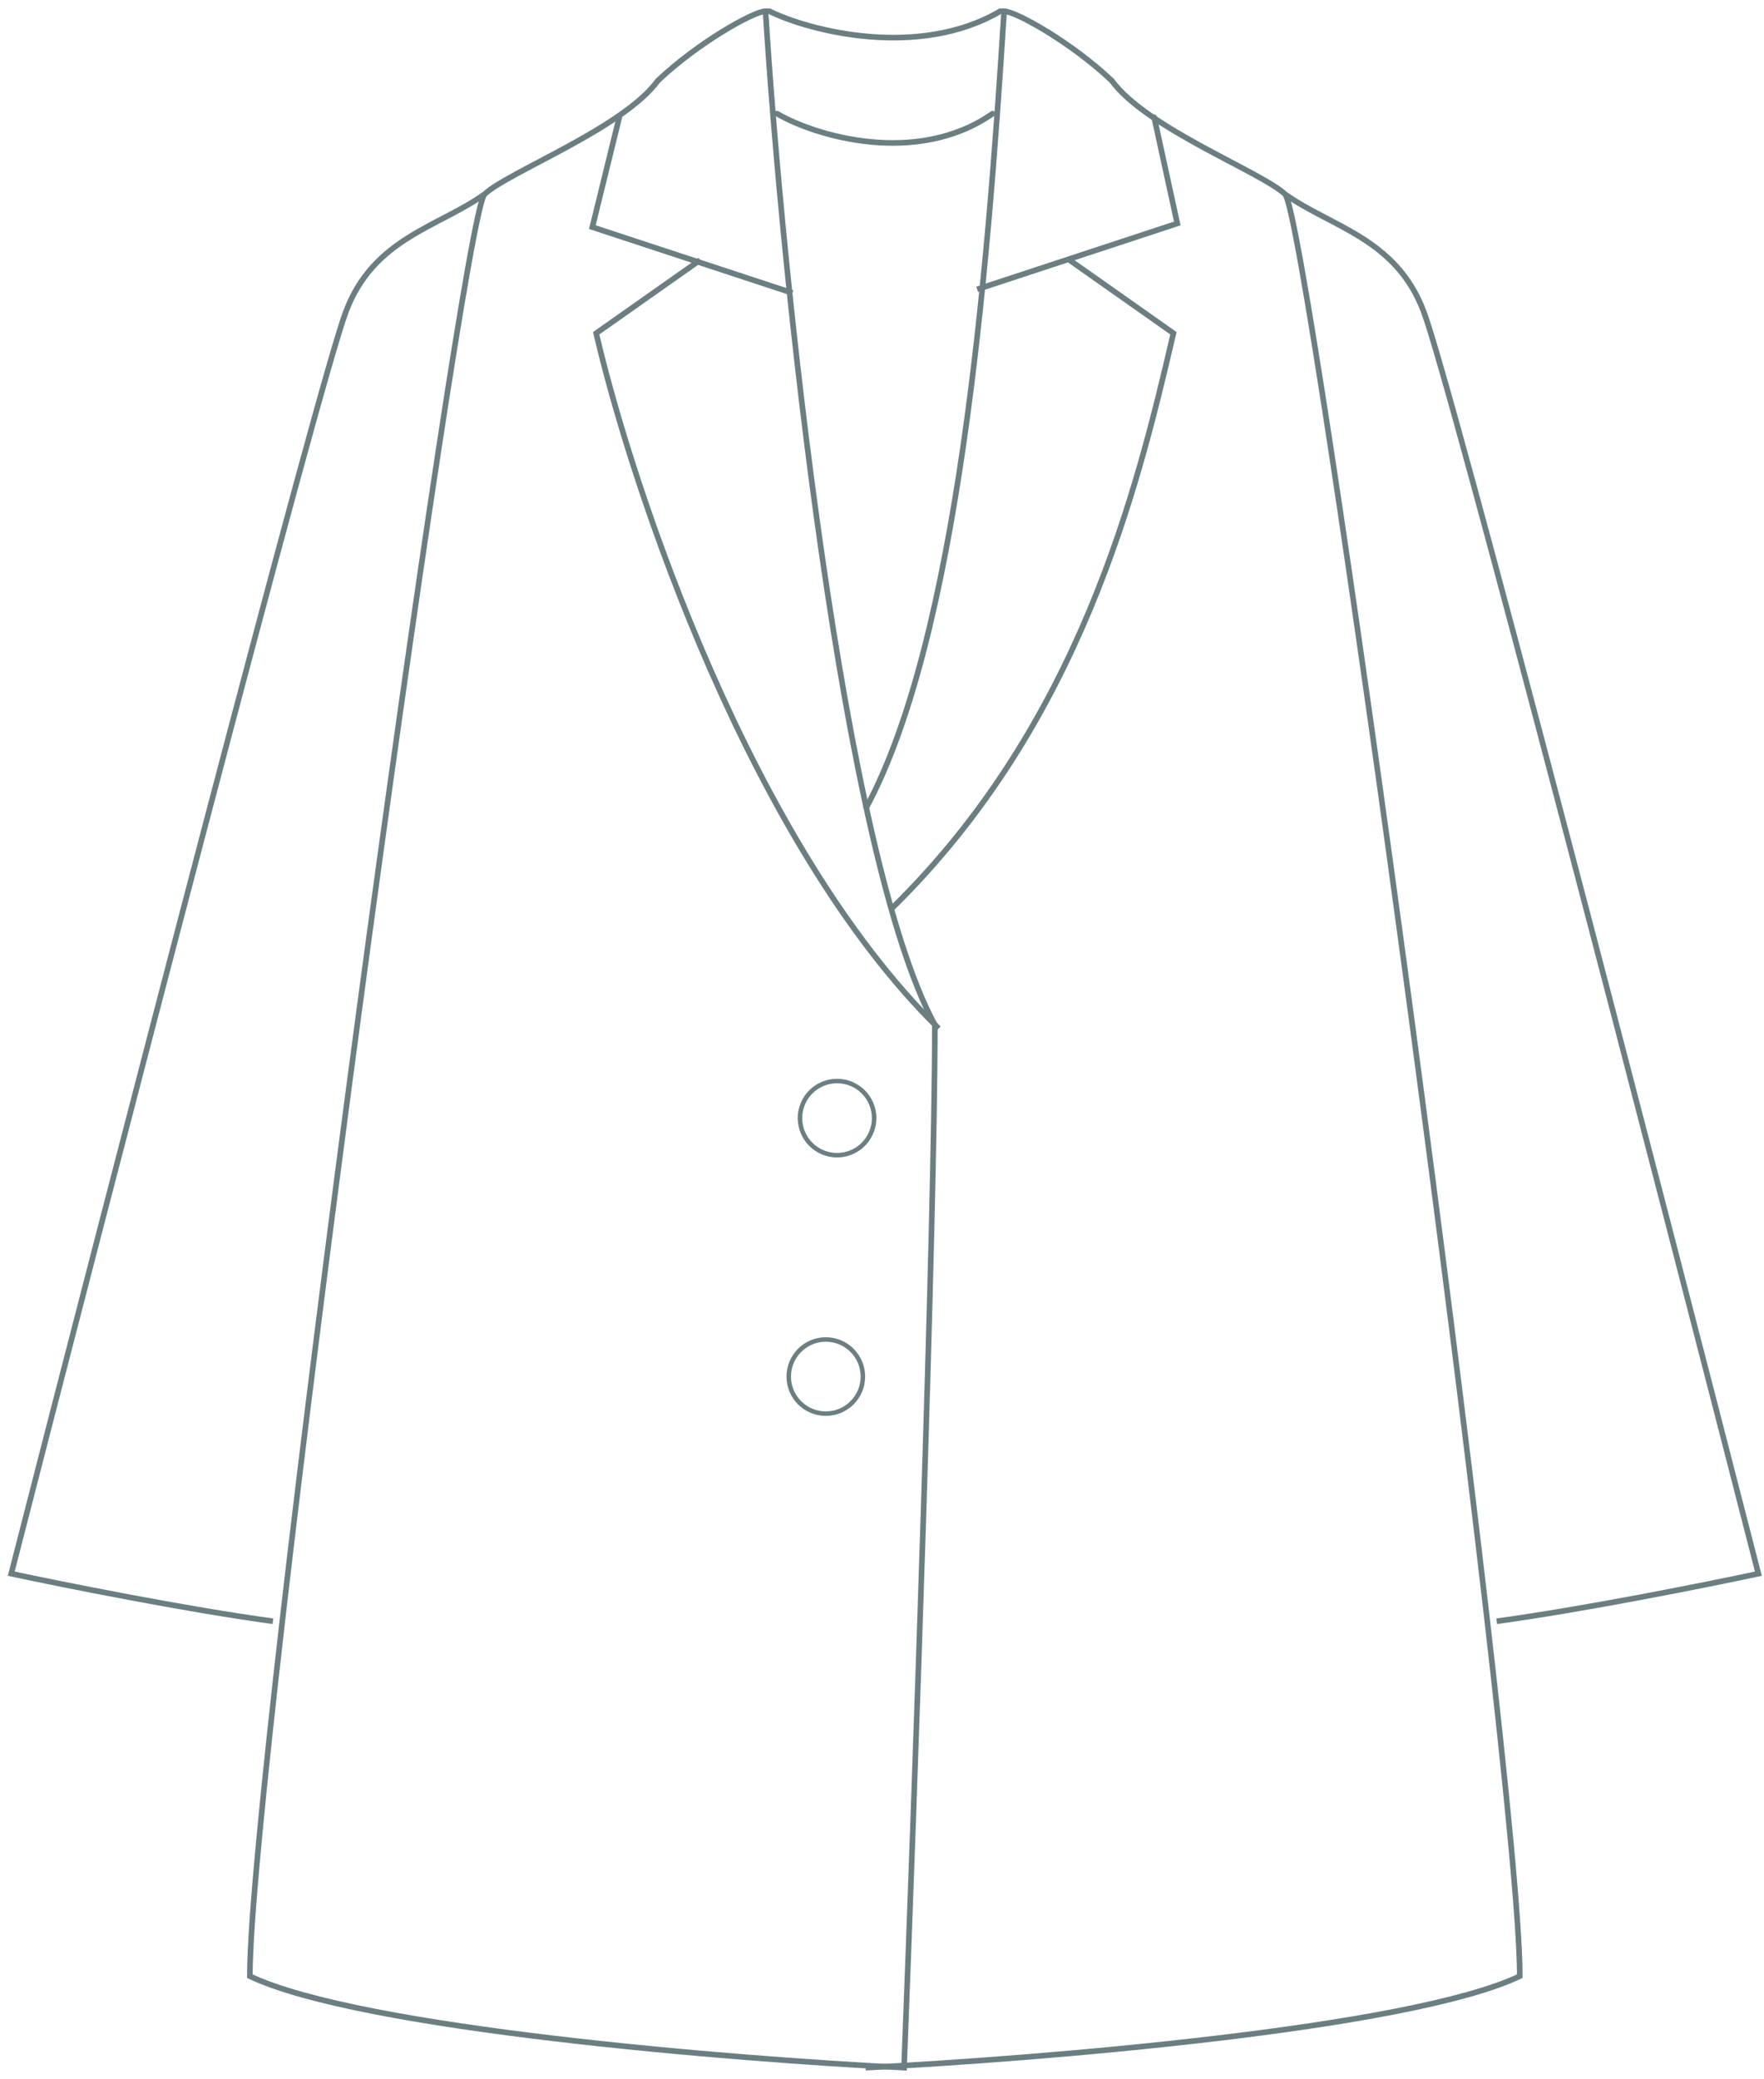 <svg width="157" height="185" viewBox="0 0 157 185" fill="none" xmlns="http://www.w3.org/2000/svg">
<path d="M43.129 17.281C39.019 20.212 33.264 21.189 30.799 27.701C28.332 34.214 9.905 105.308 1 140.041C5.567 141.018 16.619 143.232 24.291 144.274" stroke="#6B7F82" stroke-width="0.5"/>
<path d="M83.203 91.198C74.982 76.089 69.616 24.662 68.132 1C67.105 1 62.104 3.8 58.542 7.187C55.459 11.42 45.184 15.327 43.129 17.281C41.074 19.235 22.236 157.299 22.236 175.859C32.1 180.548 65.164 183.24 80.463 184C81.376 160.338 83.203 108.651 83.203 91.198Z" stroke="#6B7F82" stroke-width="0.5"/>
<path d="M55.36 10.503C55.392 10.368 55.31 10.233 55.176 10.2C55.042 10.167 54.907 10.249 54.874 10.383L55.36 10.503ZM52.719 20.212L52.476 20.152L52.421 20.377L52.641 20.449L52.719 20.212ZM54.874 10.383L52.476 20.152L52.962 20.271L55.36 10.503L54.874 10.383ZM52.641 20.449L70.452 26.31L70.608 25.835L52.797 19.974L52.641 20.449Z" fill="#6B7F82"/>
<path d="M102.481 10.496C102.452 10.361 102.538 10.228 102.673 10.199C102.807 10.169 102.941 10.255 102.97 10.39L102.481 10.496ZM104.781 19.886L105.025 19.833L105.073 20.053L104.859 20.123L104.781 19.886ZM102.97 10.39L105.025 19.833L104.536 19.939L102.481 10.496L102.97 10.39ZM104.859 20.123L87.048 25.985L86.892 25.51L104.703 19.649L104.859 20.123Z" fill="#6B7F82"/>
<path d="M62.31 23.142L53.062 29.655C56.258 43.44 66.831 75.112 83.545 91.523" stroke="#6B7F82" stroke-width="0.5"/>
<path d="M114.371 17.281C118.481 20.212 124.235 21.189 126.702 27.701C129.168 34.214 147.595 105.308 156.5 140.041C151.933 141.018 140.881 143.232 133.209 144.274" stroke="#6B7F82" stroke-width="0.5"/>
<path d="M77.037 71.986C85.258 56.877 87.884 24.662 89.368 1C90.395 1 95.396 3.8 98.958 7.187C102.041 11.42 112.316 15.327 114.371 17.281C116.426 19.235 135.264 157.299 135.264 175.859C125.4 180.548 92.336 183.24 77.037 184" stroke="#6B7F82" stroke-width="0.5"/>
<path d="M95.19 23.142L104.438 29.655C101.241 43.44 96.15 64.366 79.435 80.778" stroke="#6B7F82" stroke-width="0.5"/>
<path d="M68.475 1C72.076 2.772 81.776 5.254 89.025 1" stroke="#6B7F82" stroke-width="0.5" stroke-linecap="round"/>
<path d="M69.16 10.117C72.521 12.083 81.574 14.835 88.34 10.117" stroke="#6B7F82" stroke-width="0.5" stroke-linecap="round"/>
<circle cx="74.5" cy="99.5" r="3.3" stroke="#6B7F82" stroke-width="0.4"/>
<circle cx="73.5" cy="122.5" r="3.3" stroke="#6B7F82" stroke-width="0.4"/>
</svg>

